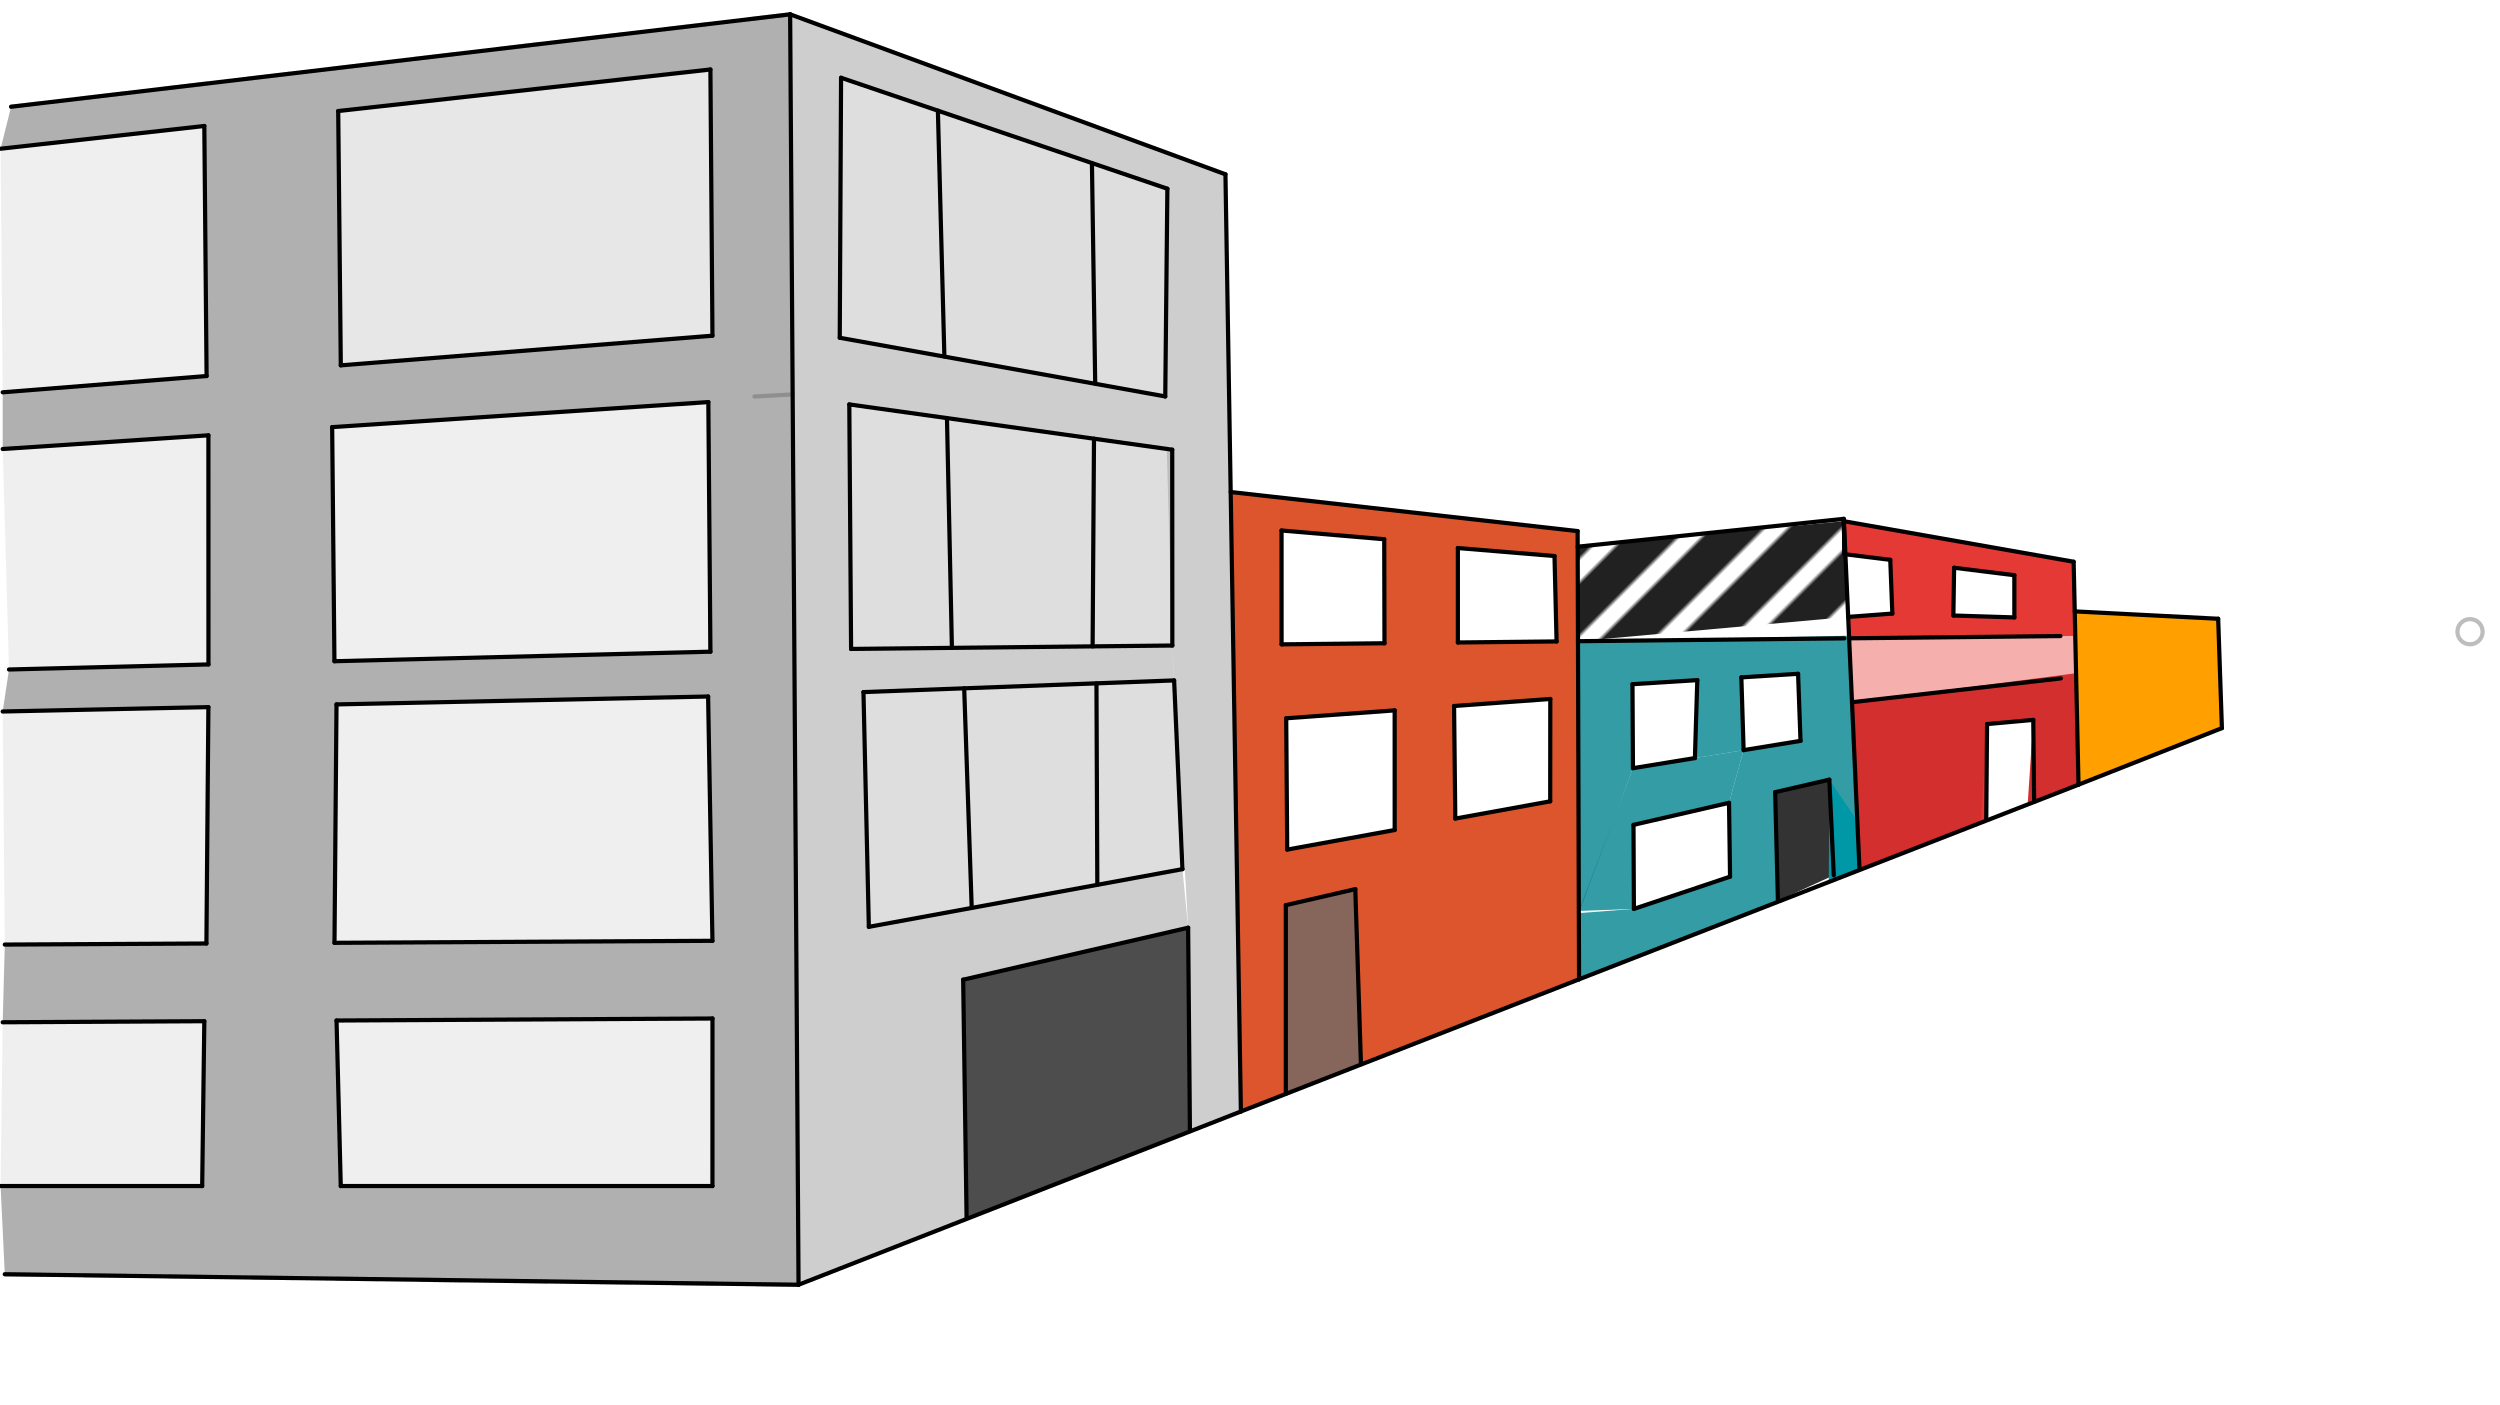 <svg xmlns="http://www.w3.org/2000/svg" class="svg--1it" height="100%" preserveAspectRatio="xMidYMid meet" viewBox="0 0 595.276 334.488" width="100%"><defs><marker id="marker-arrow" markerHeight="16" markerUnits="userSpaceOnUse" markerWidth="24" orient="auto-start-reverse" refX="24" refY="4" viewBox="0 0 24 8"><path d="M 0 0 L 24 4 L 0 8 z" stroke="inherit"></path></marker></defs><g class="aux-layer--1FB"><g class="element--2qn"><defs><pattern height="13" id="fill_513_8mz8zl__pattern-stripes" patternTransform="rotate(-45)" patternUnits="userSpaceOnUse" width="13"><rect fill="#212121" height="9" transform="translate(0,0)" width="13"></rect></pattern></defs><g fill="url(#fill_513_8mz8zl__pattern-stripes)"><path d="M 439.048 124.104 L 375.662 130.172 L 375.733 152.677 L 440.07 146.892 L 439.048 124.104 Z" stroke="none"></path></g></g><g class="element--2qn"><line stroke="#BDBDBD" stroke-dasharray="10" stroke-linecap="round" stroke-width="1" x1="188.141" x2="2.641" y1="3.414" y2="25.414"></line></g><g class="element--2qn"><line stroke="#BDBDBD" stroke-dasharray="10" stroke-linecap="round" stroke-width="1" x1="190.141" x2="1.141" y1="305.914" y2="303.414"></line></g><g class="element--2qn"><line stroke="#BDBDBD" stroke-dasharray="10" stroke-linecap="round" stroke-width="1" x1="179.641" x2="188.741" y1="94.414" y2="93.92"></line></g><g class="element--2qn"><circle cx="588.141" cy="150.414" r="3" stroke="#BDBDBD" stroke-width="1" fill="#ffffff"></circle>}</g></g><g class="main-layer--3Vd"><g class="element--2qn"><g fill="#E0E0E0" opacity="0.5"><path d="M 80.532 26.439 L 169.155 16.545 L 169.642 79.933 L 81.147 86.992 L 80.532 26.439 Z" stroke="none"></path></g></g><g class="element--2qn"><g fill="#E0E0E0" opacity="0.5"><path d="M 168.662 95.739 L 169.16 155.171 L 79.629 157.446 L 79.093 101.699 L 168.662 95.739 Z" stroke="none"></path></g></g><g class="element--2qn"><g fill="#E0E0E0" opacity="0.5"><path d="M 168.607 165.848 L 169.641 224.017 L 79.646 224.496 L 80.126 167.726 L 168.607 165.848 Z" stroke="none"></path></g></g><g class="element--2qn"><g fill="#E0E0E0" opacity="0.5"><path d="M 169.649 242.517 L 80.133 242.993 L 81.141 282.413 L 169.641 282.412 L 169.649 242.517 Z" stroke="none"></path></g></g><g class="element--2qn"><g fill="#E0E0E0" opacity="0.5"><path d="M 48.65 243.159 L 48.141 282.413 L 0.141 282.414 L 0.641 243.414 L 48.65 243.159 Z" stroke="none"></path></g></g><g class="element--2qn"><g fill="#E0E0E0" opacity="0.5"><path d="M 0.641 169.414 L 49.619 168.374 L 49.15 224.658 L 1.141 224.914 L 0.641 169.414 Z" stroke="none"></path></g></g><g class="element--2qn"><g fill="#E0E0E0" opacity="0.5"><path d="M 49.623 103.656 L 49.635 158.208 L 2.141 159.414 L 0.641 106.914 L 49.623 103.656 Z" stroke="none"></path></g></g><g class="element--2qn"><g fill="#E0E0E0" opacity="0.5"><path d="M 48.65 29.998 L 49.191 89.538 L 0.641 93.414 L 0.141 35.414 L 48.65 29.998 Z" stroke="none"></path></g></g><g class="element--2qn"><g fill="#BDBDBD" opacity="0.5"><path d="M 200.266 18.515 L 277.963 44.937 L 277.459 94.396 L 199.953 80.426 L 200.266 18.515 Z" stroke="none"></path></g></g><g class="element--2qn"><g fill="#BDBDBD" opacity="0.5"><path d="M 202.227 96.295 L 279.118 107.077 L 279.144 153.705 L 202.652 154.52 L 202.227 96.295 Z" stroke="none"></path></g></g><g class="element--2qn"><g fill="#BDBDBD" opacity="0.5"><path d="M 205.599 164.794 L 279.569 162.014 L 281.556 206.953 L 206.881 220.691 L 205.599 164.794 Z" stroke="none"></path></g></g><g class="element--2qn"><g fill="#E0E0E0" opacity="0.5"><path d="M 80.532 26.439 L 169.155 16.545 L 169.642 79.933 L 81.147 86.992 L 80.532 26.439 Z" stroke="none"></path></g></g><g class="element--2qn"><g fill="#616161" opacity="0.5"><path d="M 2.641 25.414 L 188.141 3.414 L 190.141 305.914 L 172.124 305.676 L 169.641 282.412 L 169.649 242.517 L 169.641 224.017 L 168.607 165.848 L 168.662 95.739 L 169.642 79.933 L 169.155 16.545 L 80.532 26.439 L 81.147 86.992 L 169.642 79.933 L 168.662 95.739 L 79.093 101.699 L 79.629 157.446 L 169.16 155.171 L 169.16 155.171 L 168.607 165.848 L 79.629 157.446 L 79.629 157.446 L 168.607 165.848 L 80.126 167.726 L 79.646 224.496 L 169.641 224.017 L 169.649 242.517 L 80.133 242.993 L 81.141 282.413 L 169.641 282.412 L 172.124 305.676 L 1.141 303.414 L 0.141 282.414 L 48.141 282.413 L 48.65 243.159 L 0.641 243.414 L 1.141 224.914 L 49.15 224.658 L 49.619 168.374 L 0.641 169.414 L 2.141 159.414 L 49.635 158.208 L 49.623 103.656 L 0.641 106.914 L 0.641 93.414 L 49.191 89.538 L 48.65 29.998 L 0.141 35.414 L 2.641 25.414 Z" stroke="none"></path></g></g><g class="element--2qn"><g fill="#9E9E9E" opacity="0.5"><path d="M 188.141 3.414 L 291.791 41.505 L 295.47 264.657 L 283.335 269.347 L 282.907 220.901 L 279.144 153.705 L 277.459 94.396 L 277.963 44.937 L 200.266 18.515 L 199.953 80.426 L 277.459 94.396 L 279.118 107.077 L 202.227 96.295 L 202.652 154.52 L 279.144 153.705 L 279.569 162.014 L 205.599 164.794 L 206.881 220.691 L 281.556 206.953 L 282.907 220.901 L 229.339 233.271 L 230.157 290.075 L 190.141 305.914 L 188.141 3.414 Z" stroke="none"></path></g></g><g class="element--2qn"><g fill="#212121" opacity="0.8"><path d="M 229.339 233.271 L 282.907 220.901 L 283.335 269.347 L 230.157 290.075 L 229.339 233.271 Z" stroke="none"></path></g></g><g class="element--2qn"><g fill="#D84315" opacity="0.9"><path d="M 293.038 117.153 L 375.65 126.464 L 375.988 233.187 L 364.447 237.698 L 369.12 190.805 L 369.142 166.433 L 370.639 152.731 L 370.142 132.394 L 347.134 130.492 L 347.136 152.981 L 370.639 152.731 L 369.142 166.433 L 346.228 168.109 L 346.52 194.912 L 369.12 190.805 L 364.447 237.698 L 324.055 253.363 L 322.709 211.71 L 332.089 197.634 L 332.084 169.148 L 329.659 153.167 L 329.599 128.4 L 305.149 126.318 L 305.157 153.428 L 329.659 153.167 L 332.084 169.148 L 306.259 171.033 L 306.498 202.294 L 332.089 197.634 L 322.709 211.71 L 306.167 215.529 L 306.165 260.469 L 295.47 264.657 L 293.038 117.153 Z" stroke="none"></path></g></g><g class="element--2qn"><g fill="#00ACC1" opacity="0.9"><path d="M 306.167 215.529 L 322.709 211.71 L 322.709 211.71 L 306.167 215.529 Z" stroke="none"></path></g></g><g class="element--2qn"><g fill="#795548" opacity="0.9"><path d="M 306.167 215.529 L 322.709 211.71 L 324.055 253.363 L 306.165 260.469 L 306.167 215.529 Z" stroke="none"></path></g></g><g class="element--2qn"><g fill="#000000" opacity="0.8"><path d="M 435.578 185.645 L 436.641 208.414 L 423.331 214.488 L 422.689 188.621 L 435.578 185.645 Z" stroke="none"></path></g></g><g class="element--2qn"><g fill="#00838F" opacity="0.8"><path d="M 375.733 152.677 L 440.271 151.363 L 442.768 207.016 L 435.578 185.645 L 422.689 188.621 L 422.883 214.809 L 375.988 233.187 L 375.938 217.415 L 389.048 216.418 L 411.942 208.744 L 411.697 191.16 L 415.173 178.613 L 428.721 176.407 L 428.143 160.445 L 414.633 161.292 L 415.173 178.613 L 403.574 180.507 L 404.143 161.949 L 388.711 162.917 L 388.825 182.912 L 375.938 217.415 L 375.733 152.677 Z" stroke="none"></path></g></g><g class="element--2qn"><g fill="#00838F" opacity="0.8"><path d="M 415.173 178.613 L 388.825 182.912 L 375.936 216.913 L 389.048 216.418 L 388.952 196.412 L 411.697 191.16 L 415.173 178.613 Z" stroke="none"></path></g></g><g class="element--2qn"><g fill="#E53935" opacity="1"><path d="M 440.299 151.989 L 440.07 146.892 L 494.142 151.415 L 494.142 151.415 L 440.07 146.892 L 440.07 146.892 L 440.07 146.892 L 440.299 151.989 Z" stroke="none"></path></g></g><g class="element--2qn"><g fill="#E53935" opacity="1"><path d="M 439.048 124.103 L 493.756 133.758 L 494.142 151.415 L 440.299 151.989 L 440.07 146.892 L 450.587 146.097 L 479.637 147.015 L 479.634 136.964 L 465.293 135.186 L 465.12 146.56 L 450.587 146.097 L 450.093 133.302 L 439.401 131.976 L 439.048 124.103 Z" stroke="none"></path></g></g><g class="element--2qn"><g fill="#E53935" opacity="1"><path d="M 440.982 167.206 L 494.354 161.116 L 494.915 186.838 L 494.916 186.837 L 484.141 171.414 L 473.141 172.414 L 472.945 195.19 L 442.768 207.016 L 440.982 167.206 Z" stroke="none"></path></g></g><g class="element--2qn"><g fill="#E53935" opacity="0.4"><path d="M 440.299 151.989 L 494.142 151.415 L 494.142 151.415 L 494.354 161.116 L 440.982 167.206 L 440.299 151.989 Z" stroke="none"></path></g></g><g class="element--2qn"><g fill="#E53935" opacity="1"><path d="M 484.141 171.414 L 483.071 191.453 L 494.915 186.838 L 484.141 171.414 Z" stroke="none"></path></g></g><g class="element--2qn"><g fill="#0097A7" opacity="1"><path d="M 435.452 210.012 L 448.626 204.878 L 435.578 185.645 L 435.452 210.012 Z" stroke="none"></path></g></g><g class="element--2qn"><g fill="#D32F2F" opacity="1"><path d="M 440.982 167.206 L 445.25 206.194 L 445.25 206.194 L 440.982 167.206 Z" stroke="none"></path></g></g><g class="element--2qn"><g fill="#D32F2F" opacity="1"><path d="M 442.768 207.016 L 440.982 167.206 L 494.336 160.298 L 494.915 186.838 L 482.806 191.557 L 484.141 171.414 L 473.141 172.414 L 471.639 195.909 L 442.768 207.016 Z" stroke="none"></path></g></g><g class="element--2qn"><g fill="#FFA000" opacity="1"><path d="M 494.015 145.579 L 528.17 147.334 L 529.059 173.375 L 494.915 186.838 L 494.015 145.579 Z" stroke="none"></path></g></g><g class="element--2qn"><line stroke="#000000" stroke-dasharray="none" stroke-linecap="round" stroke-width="1" x1="188.141" x2="190.141" y1="3.414" y2="305.914"></line></g><g class="element--2qn"><line stroke="#000000" stroke-dasharray="none" stroke-linecap="round" stroke-width="1" x1="188.141" x2="291.791" y1="3.414" y2="41.505"></line></g><g class="element--2qn"><line stroke="#000000" stroke-dasharray="none" stroke-linecap="round" stroke-width="1" x1="291.791" x2="295.47" y1="41.505" y2="264.657"></line></g><g class="element--2qn"><line stroke="#000000" stroke-dasharray="none" stroke-linecap="round" stroke-width="1" x1="295.47" x2="190.141" y1="264.657" y2="305.914"></line></g><g class="element--2qn"><line stroke="#000000" stroke-dasharray="none" stroke-linecap="round" stroke-width="1" x1="188.141" x2="2.641" y1="3.414" y2="25.414"></line></g><g class="element--2qn"><line stroke="#000000" stroke-dasharray="none" stroke-linecap="round" stroke-width="1" x1="190.141" x2="1.141" y1="305.914" y2="303.414"></line></g><g class="element--2qn"><line stroke="#000000" stroke-dasharray="none" stroke-linecap="round" stroke-width="1" x1="200.266" x2="199.953" y1="18.515" y2="80.426"></line></g><g class="element--2qn"><line stroke="#000000" stroke-dasharray="none" stroke-linecap="round" stroke-width="1" x1="200.266" x2="277.963" y1="18.515" y2="44.937"></line></g><g class="element--2qn"><line stroke="#000000" stroke-dasharray="none" stroke-linecap="round" stroke-width="1" x1="223.321" x2="224.866" y1="26.355" y2="84.863"></line></g><g class="element--2qn"><line stroke="#000000" stroke-dasharray="none" stroke-linecap="round" stroke-width="1" x1="260" x2="260.779" y1="38.828" y2="91.337"></line></g><g class="element--2qn"><line stroke="#000000" stroke-dasharray="none" stroke-linecap="round" stroke-width="1" x1="277.963" x2="277.459" y1="44.937" y2="94.396"></line></g><g class="element--2qn"><line stroke="#000000" stroke-dasharray="none" stroke-linecap="round" stroke-width="1" x1="277.459" x2="199.953" y1="94.396" y2="80.426"></line></g><g class="element--2qn"><line stroke="#000000" stroke-dasharray="none" stroke-linecap="round" stroke-width="1" x1="169.155" x2="169.642" y1="16.545" y2="79.933"></line></g><g class="element--2qn"><line stroke="#000000" stroke-dasharray="none" stroke-linecap="round" stroke-width="1" x1="80.532" x2="81.147" y1="26.439" y2="86.992"></line></g><g class="element--2qn"><line stroke="#000000" stroke-dasharray="none" stroke-linecap="round" stroke-width="1" x1="81.147" x2="169.642" y1="86.992" y2="79.933"></line></g><g class="element--2qn"><line stroke="#000000" stroke-dasharray="none" stroke-linecap="round" stroke-width="1" x1="169.155" x2="80.532" y1="16.545" y2="26.439"></line></g><g class="element--2qn"><line stroke="#000000" stroke-dasharray="none" stroke-linecap="round" stroke-width="1" x1="48.65" x2="49.191" y1="29.998" y2="89.538"></line></g><g class="element--2qn"><line stroke="#000000" stroke-dasharray="none" stroke-linecap="round" stroke-width="1" x1="49.191" x2="0.641" y1="89.538" y2="93.414"></line></g><g class="element--2qn"><line stroke="#000000" stroke-dasharray="none" stroke-linecap="round" stroke-width="1" x1="48.65" x2="0.141" y1="29.998" y2="35.414"></line></g><g class="element--2qn"><line stroke="#000000" stroke-dasharray="none" stroke-linecap="round" stroke-width="1" x1="202.227" x2="202.652" y1="96.295" y2="154.52"></line></g><g class="element--2qn"><line stroke="#000000" stroke-dasharray="none" stroke-linecap="round" stroke-width="1" x1="202.652" x2="279.144" y1="154.52" y2="153.705"></line></g><g class="element--2qn"><line stroke="#000000" stroke-dasharray="none" stroke-linecap="round" stroke-width="1" x1="279.144" x2="279.118" y1="153.705" y2="107.074"></line></g><g class="element--2qn"><line stroke="#000000" stroke-dasharray="none" stroke-linecap="round" stroke-width="1" x1="279.118" x2="202.227" y1="107.077" y2="96.295"></line></g><g class="element--2qn"><line stroke="#000000" stroke-dasharray="none" stroke-linecap="round" stroke-width="1" x1="225.481" x2="226.66" y1="99.556" y2="154.264"></line></g><g class="element--2qn"><line stroke="#000000" stroke-dasharray="none" stroke-linecap="round" stroke-width="1" x1="260.493" x2="260.162" y1="104.466" y2="153.907"></line></g><g class="element--2qn"><line stroke="#000000" stroke-dasharray="none" stroke-linecap="round" stroke-width="1" x1="205.599" x2="206.881" y1="164.794" y2="220.691"></line></g><g class="element--2qn"><line stroke="#000000" stroke-dasharray="none" stroke-linecap="round" stroke-width="1" x1="205.599" x2="279.569" y1="164.794" y2="162.014"></line></g><g class="element--2qn"><line stroke="#000000" stroke-dasharray="none" stroke-linecap="round" stroke-width="1" x1="206.881" x2="281.556" y1="220.691" y2="206.953"></line></g><g class="element--2qn"><line stroke="#000000" stroke-dasharray="none" stroke-linecap="round" stroke-width="1" x1="279.569" x2="281.556" y1="162.014" y2="206.953"></line></g><g class="element--2qn"><line stroke="#000000" stroke-dasharray="none" stroke-linecap="round" stroke-width="1" x1="229.583" x2="231.373" y1="163.893" y2="216.157"></line></g><g class="element--2qn"><line stroke="#000000" stroke-dasharray="none" stroke-linecap="round" stroke-width="1" x1="261.077" x2="261.282" y1="162.709" y2="210.658"></line></g><g class="element--2qn"><line stroke="#000000" stroke-dasharray="none" stroke-linecap="round" stroke-width="1" x1="282.907" x2="283.335" y1="220.901" y2="269.347"></line></g><g class="element--2qn"><line stroke="#000000" stroke-dasharray="none" stroke-linecap="round" stroke-width="1" x1="282.907" x2="229.339" y1="220.901" y2="233.271"></line></g><g class="element--2qn"><line stroke="#000000" stroke-dasharray="none" stroke-linecap="round" stroke-width="1" x1="229.339" x2="230.157" y1="233.271" y2="290.075"></line></g><g class="element--2qn"><line stroke="#000000" stroke-dasharray="none" stroke-linecap="round" stroke-width="1" x1="168.662" x2="169.16" y1="95.739" y2="155.171"></line></g><g class="element--2qn"><line stroke="#000000" stroke-dasharray="none" stroke-linecap="round" stroke-width="1" x1="169.16" x2="79.629" y1="155.171" y2="157.446"></line></g><g class="element--2qn"><line stroke="#000000" stroke-dasharray="none" stroke-linecap="round" stroke-width="1" x1="79.629" x2="79.093" y1="157.446" y2="101.699"></line></g><g class="element--2qn"><line stroke="#000000" stroke-dasharray="none" stroke-linecap="round" stroke-width="1" x1="79.093" x2="168.662" y1="101.699" y2="95.739"></line></g><g class="element--2qn"><line stroke="#000000" stroke-dasharray="none" stroke-linecap="round" stroke-width="1" x1="375.988" x2="295.47" y1="233.187" y2="264.657"></line></g><g class="element--2qn"><line stroke="#000000" stroke-dasharray="none" stroke-linecap="round" stroke-width="1" x1="49.623" x2="49.635" y1="103.656" y2="158.208"></line></g><g class="element--2qn"><line stroke="#000000" stroke-dasharray="none" stroke-linecap="round" stroke-width="1" x1="49.635" x2="2.141" y1="158.208" y2="159.414"></line></g><g class="element--2qn"><line stroke="#000000" stroke-dasharray="none" stroke-linecap="round" stroke-width="1" x1="49.623" x2="0.641" y1="103.656" y2="106.914"></line></g><g class="element--2qn"><line stroke="#000000" stroke-dasharray="none" stroke-linecap="round" stroke-width="1" x1="168.607" x2="169.641" y1="165.848" y2="224.017"></line></g><g class="element--2qn"><line stroke="#000000" stroke-dasharray="none" stroke-linecap="round" stroke-width="1" x1="169.641" x2="79.646" y1="224.017" y2="224.496"></line></g><g class="element--2qn"><line stroke="#000000" stroke-dasharray="none" stroke-linecap="round" stroke-width="1" x1="168.607" x2="80.126" y1="165.848" y2="167.726"></line></g><g class="element--2qn"><line stroke="#000000" stroke-dasharray="none" stroke-linecap="round" stroke-width="1" x1="80.126" x2="79.646" y1="167.726" y2="224.496"></line></g><g class="element--2qn"><line stroke="#000000" stroke-dasharray="none" stroke-linecap="round" stroke-width="1" x1="49.619" x2="49.15" y1="168.374" y2="224.658"></line></g><g class="element--2qn"><line stroke="#000000" stroke-dasharray="none" stroke-linecap="round" stroke-width="1" x1="49.15" x2="1.141" y1="224.658" y2="224.914"></line></g><g class="element--2qn"><line stroke="#000000" stroke-dasharray="none" stroke-linecap="round" stroke-width="1" x1="49.619" x2="0.641" y1="168.374" y2="169.414"></line></g><g class="element--2qn"><line stroke="#000000" stroke-dasharray="none" stroke-linecap="round" stroke-width="1" x1="169.649" x2="169.641" y1="242.517" y2="282.412"></line></g><g class="element--2qn"><line stroke="#000000" stroke-dasharray="none" stroke-linecap="round" stroke-width="1" x1="169.641" x2="81.141" y1="282.412" y2="282.413"></line></g><g class="element--2qn"><line stroke="#000000" stroke-dasharray="none" stroke-linecap="round" stroke-width="1" x1="81.141" x2="80.133" y1="282.413" y2="242.993"></line></g><g class="element--2qn"><line stroke="#000000" stroke-dasharray="none" stroke-linecap="round" stroke-width="1" x1="80.133" x2="169.649" y1="242.993" y2="242.517"></line></g><g class="element--2qn"><line stroke="#000000" stroke-dasharray="none" stroke-linecap="round" stroke-width="1" x1="48.65" x2="48.141" y1="243.159" y2="282.413"></line></g><g class="element--2qn"><line stroke="#000000" stroke-dasharray="none" stroke-linecap="round" stroke-width="1" x1="48.141" x2="0.141" y1="282.413" y2="282.414"></line></g><g class="element--2qn"><line stroke="#000000" stroke-dasharray="none" stroke-linecap="round" stroke-width="1" x1="48.65" x2="0.641" y1="243.159" y2="243.414"></line></g><g class="element--2qn"><line stroke="#000000" stroke-dasharray="none" stroke-linecap="round" stroke-width="1" x1="306.167" x2="306.165" y1="215.529" y2="260.469"></line></g><g class="element--2qn"><line stroke="#000000" stroke-dasharray="none" stroke-linecap="round" stroke-width="1" x1="306.167" x2="322.709" y1="215.529" y2="211.71"></line></g><g class="element--2qn"><line stroke="#000000" stroke-dasharray="none" stroke-linecap="round" stroke-width="1" x1="322.709" x2="324.055" y1="211.71" y2="253.363"></line></g><g class="element--2qn"><line stroke="#000000" stroke-dasharray="none" stroke-linecap="round" stroke-width="1" x1="305.149" x2="305.157" y1="126.318" y2="153.428"></line></g><g class="element--2qn"><line stroke="#000000" stroke-dasharray="none" stroke-linecap="round" stroke-width="1" x1="305.149" x2="329.599" y1="126.318" y2="128.4"></line></g><g class="element--2qn"><line stroke="#000000" stroke-dasharray="none" stroke-linecap="round" stroke-width="1" x1="329.599" x2="329.659" y1="128.4" y2="153.167"></line></g><g class="element--2qn"><line stroke="#000000" stroke-dasharray="none" stroke-linecap="round" stroke-width="1" x1="305.157" x2="329.659" y1="153.428" y2="153.167"></line></g><g class="element--2qn"><line stroke="#000000" stroke-dasharray="none" stroke-linecap="round" stroke-width="1" x1="347.134" x2="347.136" y1="130.492" y2="152.981"></line></g><g class="element--2qn"><line stroke="#000000" stroke-dasharray="none" stroke-linecap="round" stroke-width="1" x1="347.136" x2="370.639" y1="152.981" y2="152.731"></line></g><g class="element--2qn"><line stroke="#000000" stroke-dasharray="none" stroke-linecap="round" stroke-width="1" x1="347.134" x2="370.142" y1="130.492" y2="132.394"></line></g><g class="element--2qn"><line stroke="#000000" stroke-dasharray="none" stroke-linecap="round" stroke-width="1" x1="370.142" x2="370.639" y1="132.394" y2="152.731"></line></g><g class="element--2qn"><line stroke="#000000" stroke-dasharray="none" stroke-linecap="round" stroke-width="1" x1="293.038" x2="375.65" y1="117.153" y2="126.464"></line></g><g class="element--2qn"><line stroke="#000000" stroke-dasharray="none" stroke-linecap="round" stroke-width="1" x1="306.259" x2="306.498" y1="171.033" y2="202.294"></line></g><g class="element--2qn"><line stroke="#000000" stroke-dasharray="none" stroke-linecap="round" stroke-width="1" x1="306.498" x2="332.09" y1="202.294" y2="197.634"></line></g><g class="element--2qn"><line stroke="#000000" stroke-dasharray="none" stroke-linecap="round" stroke-width="1" x1="332.089" x2="332.084" y1="197.634" y2="169.148"></line></g><g class="element--2qn"><line stroke="#000000" stroke-dasharray="none" stroke-linecap="round" stroke-width="1" x1="306.259" x2="332.084" y1="171.033" y2="169.148"></line></g><g class="element--2qn"><line stroke="#000000" stroke-dasharray="none" stroke-linecap="round" stroke-width="1" x1="346.228" x2="346.52" y1="168.109" y2="194.912"></line></g><g class="element--2qn"><line stroke="#000000" stroke-dasharray="none" stroke-linecap="round" stroke-width="1" x1="346.52" x2="369.121" y1="194.912" y2="190.805"></line></g><g class="element--2qn"><line stroke="#000000" stroke-dasharray="none" stroke-linecap="round" stroke-width="1" x1="369.12" x2="369.142" y1="190.805" y2="166.433"></line></g><g class="element--2qn"><line stroke="#000000" stroke-dasharray="none" stroke-linecap="round" stroke-width="1" x1="369.142" x2="346.228" y1="166.433" y2="168.109"></line></g><g class="element--2qn"><line stroke="#000000" stroke-dasharray="none" stroke-linecap="round" stroke-width="1" x1="422.689" x2="423.331" y1="188.621" y2="214.488"></line></g><g class="element--2qn"><line stroke="#000000" stroke-dasharray="none" stroke-linecap="round" stroke-width="1" x1="375.733" x2="439.163" y1="152.677" y2="152.001"></line></g><g class="element--2qn"><line stroke="#000000" stroke-dasharray="none" stroke-linecap="round" stroke-width="1" x1="388.952" x2="389.048" y1="196.412" y2="216.418"></line></g><g class="element--2qn"><line stroke="#000000" stroke-dasharray="none" stroke-linecap="round" stroke-width="1" x1="388.952" x2="411.697" y1="196.412" y2="191.16"></line></g><g class="element--2qn"><line stroke="#000000" stroke-dasharray="none" stroke-linecap="round" stroke-width="1" x1="411.697" x2="411.942" y1="191.16" y2="208.744"></line></g><g class="element--2qn"><line stroke="#000000" stroke-dasharray="none" stroke-linecap="round" stroke-width="1" x1="411.942" x2="389.048" y1="208.744" y2="216.418"></line></g><g class="element--2qn"><line stroke="#000000" stroke-dasharray="none" stroke-linecap="round" stroke-width="1" x1="422.689" x2="435.578" y1="188.621" y2="185.645"></line></g><g class="element--2qn"><line stroke="#000000" stroke-dasharray="none" stroke-linecap="round" stroke-width="1" x1="439.028" x2="375.662" y1="123.542" y2="130.172"></line></g><g class="element--2qn"><line stroke="#000000" stroke-dasharray="none" stroke-linecap="round" stroke-width="1" x1="439.127" x2="450.093" y1="131.942" y2="133.302"></line></g><g class="element--2qn"><line stroke="#000000" stroke-dasharray="none" stroke-linecap="round" stroke-width="1" x1="450.093" x2="450.587" y1="133.302" y2="146.097"></line></g><g class="element--2qn"><line stroke="#000000" stroke-dasharray="none" stroke-linecap="round" stroke-width="1" x1="465.293" x2="465.12" y1="135.186" y2="146.56"></line></g><g class="element--2qn"><line stroke="#000000" stroke-dasharray="none" stroke-linecap="round" stroke-width="1" x1="388.711" x2="388.825" y1="162.917" y2="182.912"></line></g><g class="element--2qn"><line stroke="#000000" stroke-dasharray="none" stroke-linecap="round" stroke-width="1" x1="388.825" x2="403.574" y1="182.912" y2="180.507"></line></g><g class="element--2qn"><line stroke="#000000" stroke-dasharray="none" stroke-linecap="round" stroke-width="1" x1="403.574" x2="404.143" y1="180.507" y2="161.949"></line></g><g class="element--2qn"><line stroke="#000000" stroke-dasharray="none" stroke-linecap="round" stroke-width="1" x1="404.143" x2="388.711" y1="161.949" y2="162.917"></line></g><g class="element--2qn"><line stroke="#000000" stroke-dasharray="none" stroke-linecap="round" stroke-width="1" x1="414.633" x2="415.173" y1="161.292" y2="178.613"></line></g><g class="element--2qn"><line stroke="#000000" stroke-dasharray="none" stroke-linecap="round" stroke-width="1" x1="415.173" x2="428.721" y1="178.613" y2="176.407"></line></g><g class="element--2qn"><line stroke="#000000" stroke-dasharray="none" stroke-linecap="round" stroke-width="1" x1="428.721" x2="428.143" y1="176.407" y2="160.445"></line></g><g class="element--2qn"><line stroke="#000000" stroke-dasharray="none" stroke-linecap="round" stroke-width="1" x1="414.633" x2="428.143" y1="161.292" y2="160.445"></line></g><g class="element--2qn"><line stroke="#000000" stroke-dasharray="none" stroke-linecap="round" stroke-width="1" x1="435.578" x2="436.641" y1="185.645" y2="208.414"></line></g><g class="element--2qn"><line stroke="#000000" stroke-dasharray="none" stroke-linecap="round" stroke-width="1" x1="465.293" x2="479.634" y1="135.186" y2="136.964"></line></g><g class="element--2qn"><line stroke="#000000" stroke-dasharray="none" stroke-linecap="round" stroke-width="1" x1="465.12" x2="479.637" y1="146.56" y2="147.015"></line></g><g class="element--2qn"><line stroke="#000000" stroke-dasharray="none" stroke-linecap="round" stroke-width="1" x1="479.634" x2="479.637" y1="136.964" y2="147.015"></line></g><g class="element--2qn"><line stroke="#000000" stroke-dasharray="none" stroke-linecap="round" stroke-width="1" x1="439.028" x2="439.178" y1="123.542" y2="131.949"></line></g><g class="element--2qn"><line stroke="#000000" stroke-dasharray="none" stroke-linecap="round" stroke-width="1" x1="375.65" x2="375.988" y1="126.464" y2="233.187"></line></g><g class="element--2qn"><line stroke="#000000" stroke-dasharray="none" stroke-linecap="round" stroke-width="1" x1="439.178" x2="439.031" y1="131.949" y2="123.729"></line></g><g class="element--2qn"><line stroke="#000000" stroke-dasharray="none" stroke-linecap="round" stroke-width="1" x1="442.768" x2="439.031" y1="207.016" y2="123.729"></line></g><g class="element--2qn"><line stroke="#000000" stroke-dasharray="none" stroke-linecap="round" stroke-width="1" x1="450.587" x2="440.07" y1="146.097" y2="146.892"></line></g><g class="element--2qn"><line stroke="#000000" stroke-dasharray="none" stroke-linecap="round" stroke-width="1" x1="490.695" x2="440.982" y1="161.533" y2="167.206"></line></g><g class="element--2qn"><line stroke="#000000" stroke-dasharray="none" stroke-linecap="round" stroke-width="1" x1="440.299" x2="490.611" y1="151.989" y2="151.453"></line></g><g class="element--2qn"><line stroke="#000000" stroke-dasharray="none" stroke-linecap="round" stroke-width="1" x1="472.945" x2="473.141" y1="195.19" y2="172.414"></line></g><g class="element--2qn"><line stroke="#000000" stroke-dasharray="none" stroke-linecap="round" stroke-width="1" x1="473.141" x2="484.141" y1="172.414" y2="171.414"></line></g><g class="element--2qn"><line stroke="#000000" stroke-dasharray="none" stroke-linecap="round" stroke-width="1" x1="484.141" x2="484.354" y1="171.414" y2="190.894"></line></g><g class="element--2qn"><line stroke="#000000" stroke-dasharray="none" stroke-linecap="round" stroke-width="1" x1="375.988" x2="494.916" y1="233.187" y2="186.837"></line></g><g class="element--2qn"><line stroke="#000000" stroke-dasharray="none" stroke-linecap="round" stroke-width="1" x1="439.048" x2="493.756" y1="124.103" y2="133.758"></line></g><g class="element--2qn"><line stroke="#000000" stroke-dasharray="none" stroke-linecap="round" stroke-width="1" x1="493.756" x2="494.915" y1="133.758" y2="186.838"></line></g><g class="element--2qn"><line stroke="#000000" stroke-dasharray="none" stroke-linecap="round" stroke-width="1" x1="494.015" x2="528.17" y1="145.579" y2="147.334"></line></g><g class="element--2qn"><line stroke="#000000" stroke-dasharray="none" stroke-linecap="round" stroke-width="1" x1="528.17" x2="529.059" y1="147.334" y2="173.375"></line></g><g class="element--2qn"><line stroke="#000000" stroke-dasharray="none" stroke-linecap="round" stroke-width="1" x1="494.915" x2="529.059" y1="186.838" y2="173.375"></line></g></g><g class="snaps-layer--2PT"></g><g class="temp-layer--rAP"></g></svg>